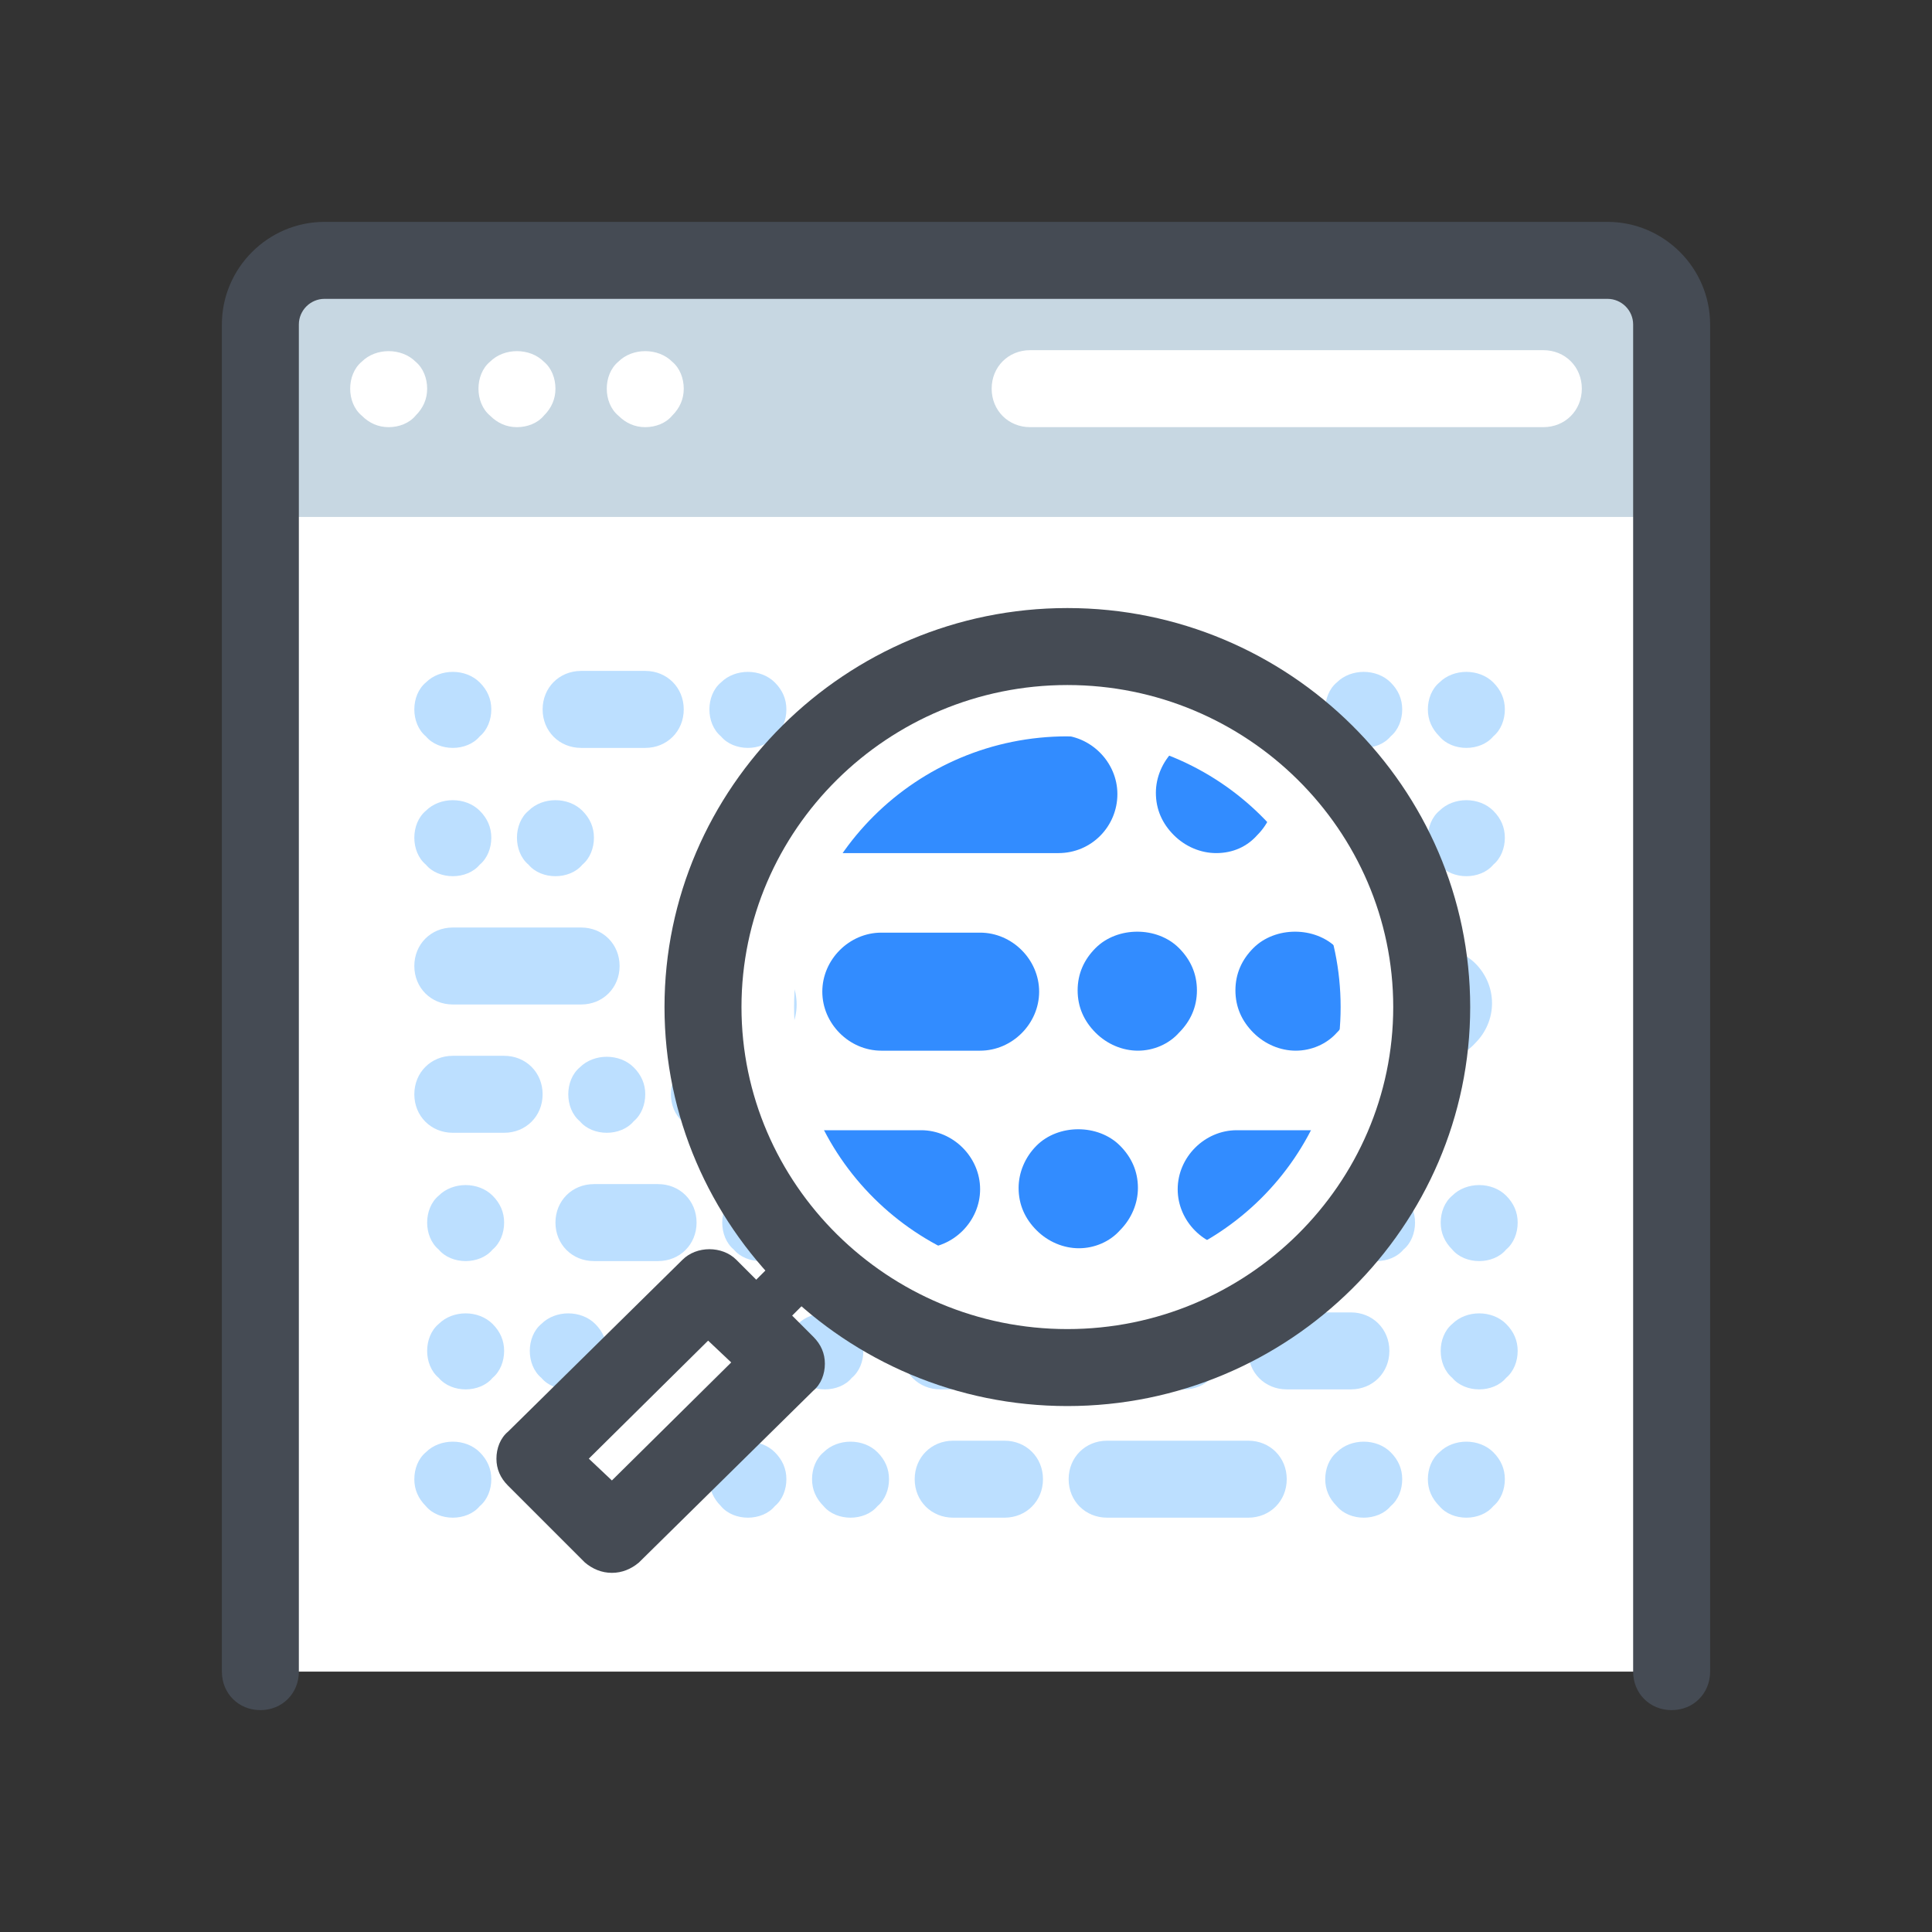 <svg xmlns="http://www.w3.org/2000/svg" xmlns:xlink="http://www.w3.org/1999/xlink" viewBox="0,0,256,256" width="128px" height="128px"><rect x="0" y="0" width="256" height="256" fill="#333333" stroke="none"/><g transform="translate(19.2,19.2) scale(0.85,0.85)"><g fill="none" fill-rule="nonzero" stroke="none" stroke-width="1" stroke-linecap="butt" stroke-linejoin="miter" stroke-miterlimit="10" stroke-dasharray="" stroke-dashoffset="0" font-family="none" font-weight="none" font-size="none" text-anchor="none" style="mix-blend-mode: normal"><g transform="scale(2,2)"><path d="M9,119v-105c0,-2.8 2.2,-5 5,-5h100c2.8,0 5,2.2 5,5v105h-110" fill="#ffffff"></path><path d="M119,29h-110v-15c0,-2.8 2.2,-5 5,-5h100c2.8,0 5,2.2 5,5z" fill="#c7d7e2"></path><path d="M24,41.075c-0.775,0 -1.55,0.275 -2.1,0.825c-0.6,0.5 -0.9,1.3 -0.9,2.1c0,0.8 0.3,1.6 0.9,2.1c0.5,0.6 1.3,0.9 2.1,0.9c0.8,0 1.6,-0.3 2.1,-0.9c0.6,-0.5 0.9,-1.3 0.9,-2.1c0,-0.8 -0.3,-1.5 -0.9,-2.1c-0.55,-0.55 -1.325,-0.825 -2.1,-0.825M47,41.075c-0.775,0 -1.55,0.275 -2.1,0.825c-0.6,0.5 -0.9,1.3 -0.9,2.1c0,0.8 0.3,1.6 0.9,2.1c0.5,0.6 1.3,0.9 2.1,0.9c0.8,0 1.6,-0.3 2.1,-0.9c0.6,-0.5 0.9,-1.3 0.9,-2.1c0,-0.8 -0.3,-1.5 -0.9,-2.1c-0.55,-0.55 -1.325,-0.825 -2.1,-0.825M39,41h-5c-1.7,0 -3,1.3 -3,3c0,1.7 1.3,3 3,3h5c1.7,0 3,-1.3 3,-3c0,-1.7 -1.3,-3 -3,-3M46.4,62.7c-1.15,0 -2.3,0.4 -3.1,1.2c-0.8,0.8 -1.3,1.9 -1.3,3.1c0,1.1 0.5,2.2 1.3,3c0.8,0.8 1.9,1.3 3.1,1.3c1.2,0 2.3,-0.399 3.1,-1.2c0.8,-0.8 1.3,-1.899 1.3,-3.1c0,-1.2 -0.5,-2.3 -1.3,-3.1c-0.8,-0.8 -1.95,-1.2 -3.1,-1.2" fill="#bcdfff"></path><path d="M77.35,61.325c-1.2,0 -2.4,0.425 -3.25,1.275c-0.899,0.9 -1.399,2 -1.399,3.3c0,1.3 0.5,2.399 1.399,3.3c0.9,0.9 2.1,1.4 3.3,1.4c1.199,0 2.399,-0.5 3.199,-1.399c0.9,-0.9 1.4,-2 1.4,-3.3c0,-1.301 -0.5,-2.4 -1.4,-3.3c-0.849,-0.851 -2.049,-1.276 -3.249,-1.276M89.65,61.325c-1.2,0 -2.4,0.425 -3.25,1.275c-0.9,0.9 -1.4,2 -1.4,3.3c0,1.3 0.5,2.399 1.4,3.3c0.9,0.9 2.1,1.4 3.3,1.4c1.2,0 2.399,-0.5 3.2,-1.399c0.899,-0.9 1.399,-2 1.399,-3.3c0,-1.301 -0.5,-2.4 -1.399,-3.3c-0.85,-0.851 -2.05,-1.276 -3.25,-1.276" fill="#328cff"></path><path d="M100.6,62.6c-1.15,0 -2.3,0.4 -3.1,1.2c-0.8,0.8 -1.3,1.9 -1.3,3.101c0,1.199 0.5,2.3 1.3,3.1c0.8,0.8 1.9,1.3 3.1,1.3c1.2,0 2.301,-0.399 3.101,-1.3c0.8,-0.8 1.3,-1.9 1.3,-3.1c0,-1.2 -0.5,-2.301 -1.3,-3.101c-0.801,-0.8 -1.951,-1.2 -3.101,-1.2" fill="#bcdfff"></path><path d="M65.1,61.4h-7.7c-2.5,0 -4.6,2.1 -4.6,4.6c0,2.5 2.1,4.6 4.6,4.6h7.7c2.5,0 4.601,-2.1 4.601,-4.6c-0.001,-2.5 -2.101,-4.6 -4.601,-4.6" fill="#328cff"></path><path d="M103,41.075c-0.775,0 -1.55,0.275 -2.1,0.825c-0.601,0.5 -0.9,1.3 -0.9,2.1c0,0.8 0.3,1.5 0.9,2.1c0.5,0.6 1.3,0.9 2.1,0.9c0.8,0 1.6,-0.3 2.1,-0.9c0.601,-0.5 0.9,-1.3 0.9,-2.1c0,-0.8 -0.3,-1.5 -0.9,-2.1c-0.55,-0.55 -1.325,-0.825 -2.1,-0.825M95,41.075c-0.775,0 -1.55,0.275 -2.1,0.825c-0.6,0.5 -0.9,1.3 -0.9,2.1c0,0.8 0.3,1.6 0.9,2.1c0.5,0.6 1.3,0.9 2.1,0.9c0.8,0 1.6,-0.3 2.1,-0.9c0.6,-0.5 0.9,-1.3 0.9,-2.1c0,-0.8 -0.3,-1.5 -0.9,-2.1c-0.55,-0.55 -1.325,-0.825 -2.1,-0.825M103,51.075c-0.775,0 -1.55,0.275 -2.1,0.825c-0.601,0.5 -0.9,1.3 -0.9,2.1c0,0.8 0.3,1.5 0.9,2.1c0.5,0.6 1.3,0.9 2.1,0.9c0.8,0 1.6,-0.3 2.1,-0.9c0.601,-0.5 0.9,-1.3 0.9,-2.1c0,-0.8 -0.3,-1.5 -0.9,-2.1c-0.55,-0.55 -1.325,-0.825 -2.1,-0.825" fill="#bcdfff"></path><path d="M83.45,45.925c-1.2,0 -2.4,0.425 -3.25,1.275c-0.9,0.9 -1.4,2.1 -1.4,3.3c0,1.3 0.5,2.4 1.4,3.3c0.899,0.9 2.1,1.4 3.3,1.4c1.3,0 2.4,-0.5 3.2,-1.4c0.899,-0.9 1.399,-2.1 1.399,-3.3c0,-1.3 -0.5,-2.4 -1.399,-3.3c-0.85,-0.85 -2.05,-1.275 -3.25,-1.275M71.2,46h-16.9c-2.5,0 -4.6,2.1 -4.6,4.6c0,2.5 2.1,4.6 4.6,4.6h16.9c2.6,0 4.6,-2.1 4.6,-4.6c0,-2.5 -2.1,-4.6 -4.6,-4.6" fill="#328cff"></path><path d="M24,51.075c-0.775,0 -1.55,0.275 -2.1,0.825c-0.6,0.5 -0.9,1.3 -0.9,2.1c0,0.8 0.3,1.6 0.9,2.1c0.5,0.6 1.3,0.9 2.1,0.9c0.8,0 1.6,-0.3 2.1,-0.9c0.6,-0.5 0.9,-1.3 0.9,-2.1c0,-0.8 -0.3,-1.5 -0.9,-2.1c-0.55,-0.55 -1.325,-0.825 -2.1,-0.825M32,51.075c-0.775,0 -1.55,0.275 -2.1,0.825c-0.6,0.5 -0.9,1.3 -0.9,2.1c0,0.8 0.3,1.6 0.9,2.1c0.5,0.6 1.3,0.9 2.1,0.9c0.8,0 1.6,-0.3 2.1,-0.9c0.6,-0.5 0.9,-1.3 0.9,-2.1c0,-0.8 -0.3,-1.5 -0.9,-2.1c-0.55,-0.55 -1.325,-0.825 -2.1,-0.825M34,61h-10c-1.7,0 -3,1.3 -3,3c0,1.7 1.3,3 3,3h10c1.7,0 3,-1.3 3,-3c0,-1.7 -1.3,-3 -3,-3M24,101.075c-0.775,0 -1.55,0.275 -2.1,0.825c-0.6,0.5 -0.9,1.3 -0.9,2.1c0,0.8 0.3,1.5 0.9,2.1c0.5,0.601 1.3,0.9 2.1,0.9c0.8,0 1.6,-0.3 2.1,-0.9c0.6,-0.5 0.9,-1.3 0.9,-2.1c0,-0.8 -0.3,-1.5 -0.9,-2.1c-0.55,-0.55 -1.325,-0.825 -2.1,-0.825M47,101.075c-0.775,0 -1.55,0.275 -2.1,0.825c-0.6,0.5 -0.9,1.3 -0.9,2.1c0,0.8 0.3,1.5 0.9,2.1c0.5,0.601 1.3,0.9 2.1,0.9c0.8,0 1.6,-0.3 2.1,-0.9c0.6,-0.5 0.9,-1.3 0.9,-2.1c0,-0.8 -0.3,-1.5 -0.9,-2.1c-0.55,-0.55 -1.325,-0.825 -2.1,-0.825M55,101.075c-0.775,0 -1.55,0.275 -2.1,0.825c-0.6,0.5 -0.9,1.3 -0.9,2.1c0,0.8 0.3,1.5 0.9,2.1c0.5,0.601 1.3,0.9 2.1,0.9c0.8,0 1.6,-0.3 2.1,-0.9c0.6,-0.5 0.9,-1.3 0.9,-2.1c0,-0.8 -0.3,-1.5 -0.9,-2.1c-0.55,-0.55 -1.325,-0.825 -2.1,-0.825M39,101h-6c-1.7,0 -3,1.3 -3,3c0,1.7 1.3,3 3,3h6c1.7,0 3,-1.3 3,-3c0,-1.7 -1.3,-3 -3,-3M67,101h-4c-1.7,0 -3,1.3 -3,3c0,1.7 1.3,3 3,3h4c1.7,0 3,-1.3 3,-3c0,-1.7 -1.3,-3 -3,-3M86,101h-11c-1.7,0 -3,1.3 -3,3c0,1.7 1.3,3 3,3h11c1.7,0 3,-1.3 3,-3c0,-1.7 -1.3,-3 -3,-3M103,101.075c-0.775,0 -1.55,0.275 -2.1,0.825c-0.601,0.5 -0.9,1.3 -0.9,2.1c0,0.8 0.3,1.5 0.9,2.1c0.5,0.601 1.3,0.9 2.1,0.9c0.8,0 1.6,-0.3 2.1,-0.9c0.601,-0.5 0.9,-1.3 0.9,-2.1c0,-0.8 -0.3,-1.5 -0.9,-2.1c-0.55,-0.55 -1.325,-0.825 -2.1,-0.825M95,101.075c-0.775,0 -1.55,0.275 -2.1,0.825c-0.601,0.5 -0.9,1.3 -0.9,2.1c0,0.8 0.3,1.5 0.9,2.1c0.5,0.601 1.3,0.9 2.1,0.9c0.8,0 1.6,-0.3 2.1,-0.9c0.601,-0.5 0.9,-1.3 0.9,-2.1c0,-0.8 -0.3,-1.5 -0.9,-2.1c-0.55,-0.55 -1.325,-0.825 -2.1,-0.825M104,91.075c-0.775,0 -1.55,0.275 -2.1,0.825c-0.601,0.5 -0.9,1.3 -0.9,2.1c0,0.8 0.3,1.6 0.9,2.1c0.5,0.601 1.3,0.9 2.1,0.9c0.8,0 1.6,-0.3 2.1,-0.9c0.601,-0.5 0.9,-1.3 0.9,-2.1c0,-0.8 -0.3,-1.5 -0.9,-2.1c-0.55,-0.55 -1.325,-0.825 -2.1,-0.825M81,91.075c-0.775,0 -1.55,0.275 -2.1,0.825c-0.6,0.5 -0.9,1.3 -0.9,2.1c0,0.8 0.3,1.6 0.9,2.1c0.5,0.6 1.3,0.9 2.1,0.9c0.8,0 1.6,-0.3 2.1,-0.9c0.6,-0.5 0.9,-1.3 0.9,-2.1c0,-0.8 -0.3,-1.5 -0.9,-2.1c-0.55,-0.55 -1.325,-0.825 -2.1,-0.825M94,91h-5c-1.7,0 -3,1.3 -3,3c0,1.7 1.3,3 3,3h5c1.7,0 3,-1.3 3,-3c0,-1.7 -1.3,-3 -3,-3" fill="#bcdfff"></path><path d="M72.75,76.725c-1.2,0 -2.4,0.425 -3.25,1.275c-0.9,0.9 -1.4,2.1 -1.4,3.3c0,1.3 0.5,2.4 1.4,3.3c0.9,0.9 2.1,1.4 3.3,1.4c1.2,0 2.4,-0.5 3.2,-1.4c0.9,-0.899 1.4,-2.1 1.4,-3.3c0,-1.3 -0.5,-2.399 -1.4,-3.3c-0.85,-0.85 -2.05,-1.275 -3.25,-1.275M92.8,76.8h-7.7c-2.5,0 -4.6,2.101 -4.6,4.601c0,2.5 2.1,4.6 4.6,4.6h7.7c0.307,0 0.607,-0.032 0.899,-0.092c-0.466,-0.5 -0.699,-1.205 -0.699,-1.909c0,-0.8 0.3,-1.6 0.9,-2.1c0.55,-0.55 1.325,-0.825 2.1,-0.825c0.485,0 0.97,0.108 1.4,0.324c-0.001,-2.5 -2.101,-4.599 -4.6,-4.599" fill="#328cff"></path><path d="M44,71.075c-0.775,0 -1.55,0.275 -2.1,0.825c-0.6,0.5 -0.9,1.3 -0.9,2.1c0,0.8 0.3,1.6 0.9,2.1c0.5,0.6 1.3,0.9 2.1,0.9c0.8,0 1.6,-0.3 2.1,-0.9c0.6,-0.5 0.9,-1.3 0.9,-2.1c0,-0.8 -0.3,-1.5 -0.9,-2.1c-0.55,-0.55 -1.325,-0.825 -2.1,-0.825M36,71.075c-0.775,0 -1.55,0.275 -2.1,0.825c-0.6,0.5 -0.9,1.3 -0.9,2.1c0,0.8 0.3,1.6 0.9,2.1c0.5,0.6 1.3,0.9 2.1,0.9c0.8,0 1.6,-0.3 2.1,-0.9c0.6,-0.5 0.9,-1.3 0.9,-2.1c0,-0.8 -0.3,-1.5 -0.9,-2.1c-0.55,-0.55 -1.325,-0.825 -2.1,-0.825M28,71h-4c-1.7,0 -3,1.3 -3,3c0,1.7 1.3,3 3,3h4c1.7,0 3,-1.3 3,-3c0,-1.7 -1.3,-3 -3,-3" fill="#bcdfff"></path><path d="M60.5,76.8h-7.7c-2.393,0 -4.419,1.925 -4.588,4.282c0.702,0.045 1.388,0.318 1.888,0.818c0.6,0.6 0.9,1.3 0.9,2.1c0,0.507 -0.12,1.014 -0.361,1.444c0.648,0.354 1.385,0.556 2.161,0.556h7.7c2.5,0 4.6,-2.1 4.6,-4.6c0,-2.5 -2.1,-4.6 -4.6,-4.6" fill="#328cff"></path><path d="M73,91h-11c-1.7,0 -3,1.3 -3,3c0,1.7 1.3,3 3,3h11c1.7,0 3,-1.3 3,-3c0,-1.7 -1.3,-3 -3,-3M45,91h-3c-1.7,0 -3,1.3 -3,3c0,1.7 1.3,3 3,3h3c1.7,0 3,-1.3 3,-3c0,-1.7 -1.3,-3 -3,-3M25,91.075c-0.775,0 -1.55,0.275 -2.1,0.825c-0.6,0.5 -0.9,1.3 -0.9,2.1c0,0.8 0.3,1.6 0.9,2.1c0.5,0.6 1.3,0.9 2.1,0.9c0.8,0 1.6,-0.3 2.1,-0.9c0.6,-0.5 0.9,-1.3 0.9,-2.1c0,-0.8 -0.3,-1.5 -0.9,-2.1c-0.55,-0.55 -1.325,-0.825 -2.1,-0.825M33,91.075c-0.775,0 -1.55,0.275 -2.1,0.825c-0.6,0.5 -0.9,1.3 -0.9,2.1c0,0.8 0.3,1.6 0.9,2.1c0.5,0.6 1.3,0.9 2.1,0.9c0.8,0 1.6,-0.3 2.1,-0.9c0.6,-0.5 0.9,-1.3 0.9,-2.1c0,-0.8 -0.3,-1.5 -0.9,-2.1c-0.55,-0.55 -1.325,-0.825 -2.1,-0.825M53,91.075c-0.775,0 -1.55,0.275 -2.1,0.825c-0.6,0.5 -0.9,1.3 -0.9,2.1c0,0.8 0.3,1.6 0.9,2.1c0.5,0.6 1.3,0.9 2.1,0.9c0.8,0 1.6,-0.3 2.1,-0.9c0.6,-0.5 0.9,-1.3 0.9,-2.1c0,-0.8 -0.3,-1.5 -0.9,-2.1c-0.55,-0.55 -1.325,-0.825 -2.1,-0.825M25,81.075c-0.775,0 -1.55,0.275 -2.1,0.825c-0.6,0.5 -0.9,1.3 -0.9,2.1c0,0.8 0.3,1.6 0.9,2.1c0.5,0.6 1.3,0.9 2.1,0.9c0.8,0 1.6,-0.3 2.1,-0.9c0.6,-0.5 0.9,-1.3 0.9,-2.1c0,-0.8 -0.3,-1.5 -0.9,-2.1c-0.55,-0.55 -1.325,-0.825 -2.1,-0.825M48,81.075c-0.775,0 -1.55,0.275 -2.1,0.825c-0.6,0.5 -0.9,1.3 -0.9,2.1c0,0.8 0.3,1.6 0.9,2.1c0.5,0.6 1.3,0.9 2.1,0.9c0.8,0 1.6,-0.3 2.1,-0.9c0.22,-0.183 0.399,-0.407 0.539,-0.655c0.241,-0.431 0.361,-0.938 0.361,-1.445c0,-0.8 -0.3,-1.5 -0.9,-2.1c-0.5,-0.5 -1.186,-0.773 -1.888,-0.819c-0.071,-0.004 -0.141,-0.006 -0.212,-0.006M40,81h-5c-1.7,0 -3,1.3 -3,3c0,1.7 1.3,3 3,3h5c1.7,0 3,-1.3 3,-3c0,-1.7 -1.3,-3 -3,-3M104,81.075c-0.775,0 -1.55,0.275 -2.1,0.825c-0.601,0.5 -0.9,1.3 -0.9,2.1c0,0.8 0.3,1.5 0.9,2.1c0.5,0.601 1.3,0.9 2.1,0.9c0.8,0 1.6,-0.3 2.1,-0.9c0.601,-0.5 0.9,-1.3 0.9,-2.1c0,-0.8 -0.3,-1.5 -0.9,-2.1c-0.55,-0.55 -1.325,-0.825 -2.1,-0.825M96,81.075c-0.775,0 -1.55,0.275 -2.1,0.825c-0.6,0.5 -0.9,1.3 -0.9,2.1c0,0.704 0.233,1.409 0.698,1.908c0.063,0.068 0.13,0.132 0.202,0.191c0.5,0.601 1.3,0.901 2.1,0.901c0.8,0 1.6,-0.3 2.1,-0.9c0.6,-0.5 0.9,-1.3 0.9,-2.1c0,-0.8 -0.3,-1.5 -0.9,-2.1c-0.206,-0.206 -0.443,-0.373 -0.699,-0.502c-0.431,-0.215 -0.916,-0.323 -1.401,-0.323" fill="#bcdfff"></path><path d="M119,122c-1.7,0 -3,-1.3 -3,-3v-105c0,-1.1 -0.9,-2 -2,-2h-100c-1.1,0 -2,0.9 -2,2v105c0,1.7 -1.3,3 -3,3c-1.7,0 -3,-1.3 -3,-3v-105c0,-4.4 3.6,-8 8,-8h100c4.4,0 8,3.6 8,8v105c0,1.7 -1.3,3 -3,3z" fill="#454b54"></path><path d="M109,16h-40c-1.7,0 -3,1.3 -3,3c0,1.7 1.3,3 3,3h40c1.7,0 3,-1.3 3,-3c0,-1.7 -1.3,-3 -3,-3zM36.9,16.9c-0.6,0.5 -0.9,1.3 -0.9,2.1c0,0.8 0.3,1.6 0.9,2.1c0.6,0.6 1.3,0.9 2.1,0.9c0.8,0 1.6,-0.3 2.1,-0.9c0.6,-0.6 0.9,-1.3 0.9,-2.1c0,-0.8 -0.3,-1.6 -0.9,-2.1c-1.1,-1.1 -3.1,-1.1 -4.2,0zM26.9,16.9c-0.6,0.5 -0.9,1.3 -0.9,2.1c0,0.8 0.3,1.6 0.9,2.1c0.6,0.6 1.3,0.9 2.1,0.9c0.8,0 1.6,-0.3 2.1,-0.9c0.6,-0.6 0.9,-1.3 0.9,-2.1c0,-0.8 -0.3,-1.6 -0.9,-2.1c-1.1,-1.1 -3.1,-1.1 -4.2,0zM16.9,16.9c-0.6,0.5 -0.9,1.3 -0.9,2.1c0,0.8 0.3,1.6 0.9,2.1c0.6,0.6 1.3,0.9 2.1,0.9c0.8,0 1.6,-0.3 2.1,-0.9c0.6,-0.6 0.9,-1.3 0.9,-2.1c0,-0.8 -0.3,-1.6 -0.9,-2.1c-1.1,-1.1 -3.1,-1.1 -4.2,0zM36.3,108.3l-6,-5.899l13.6,-13.401l6,5.9l-13.6,13.4c0.1,0 0.1,0 0,0z" fill="#ffffff"></path><path d="M36.4,111.3c-0.8,0 -1.5,-0.3 -2.1,-0.8l-6,-6c-0.6,-0.6 -0.9,-1.3 -0.9,-2.1c0,-0.801 0.3,-1.601 0.9,-2.101l13.6,-13.399c1.1,-1.101 3.1,-1.101 4.2,0l6,6c0.6,0.6 0.9,1.3 0.9,2.1c0,0.8 -0.3,1.6 -0.9,2.1l-13.6,13.4c-0.6,0.5 -1.3,0.8 -2.1,0.8zM34.6,102.4l1.8,1.699l9.3,-9.199l-1.8,-1.7z" fill="#454b54"></path><path d="M100.3,67.2c0,-15.5 -12.7,-28.1 -28.399,-28.1c-15.7,0 -28.4,12.6 -28.4,28.1c0,15.5 12.7,28.1 28.4,28.1c15.699,0 28.399,-12.6 28.399,-28.1zM50.6,67.2c0,-11.6 9.5,-21.1 21.3,-21.1c11.8,0 21.3,9.4 21.3,21.1c0,11.7 -9.5,21.1 -21.3,21.1c-11.8,0 -21.3,-9.5 -21.3,-21.1z" fill="#ffffff"></path><path d="M71.9,98.3c-17.3,0 -31.4,-14 -31.4,-31.1c0,-17.1 14.1,-31.1 31.4,-31.1c17.3,0 31.399,14 31.399,31.1c0.001,17.1 -14.099,31.1 -31.399,31.1zM71.9,42.1c-14,0 -25.4,11.3 -25.4,25.1c0,13.8 11.4,25.1 25.4,25.1c14,0 25.4,-11.3 25.4,-25.1c0,-13.8 -11.4,-25.1 -25.4,-25.1z" fill="#454b54"></path><path d="M45,91.9c0,-0.5 0.2,-1 0.6,-1.4l4.8,-4.8c0.8,-0.8 2,-0.8 2.8,0c0.8,0.8 0.8,2 0,2.8l-4.8,4.8c-0.8,0.8 -2,0.8 -2.8,0c-0.4,-0.4 -0.6,-0.9 -0.6,-1.4z" fill="#454b54"></path></g></g></g></svg>